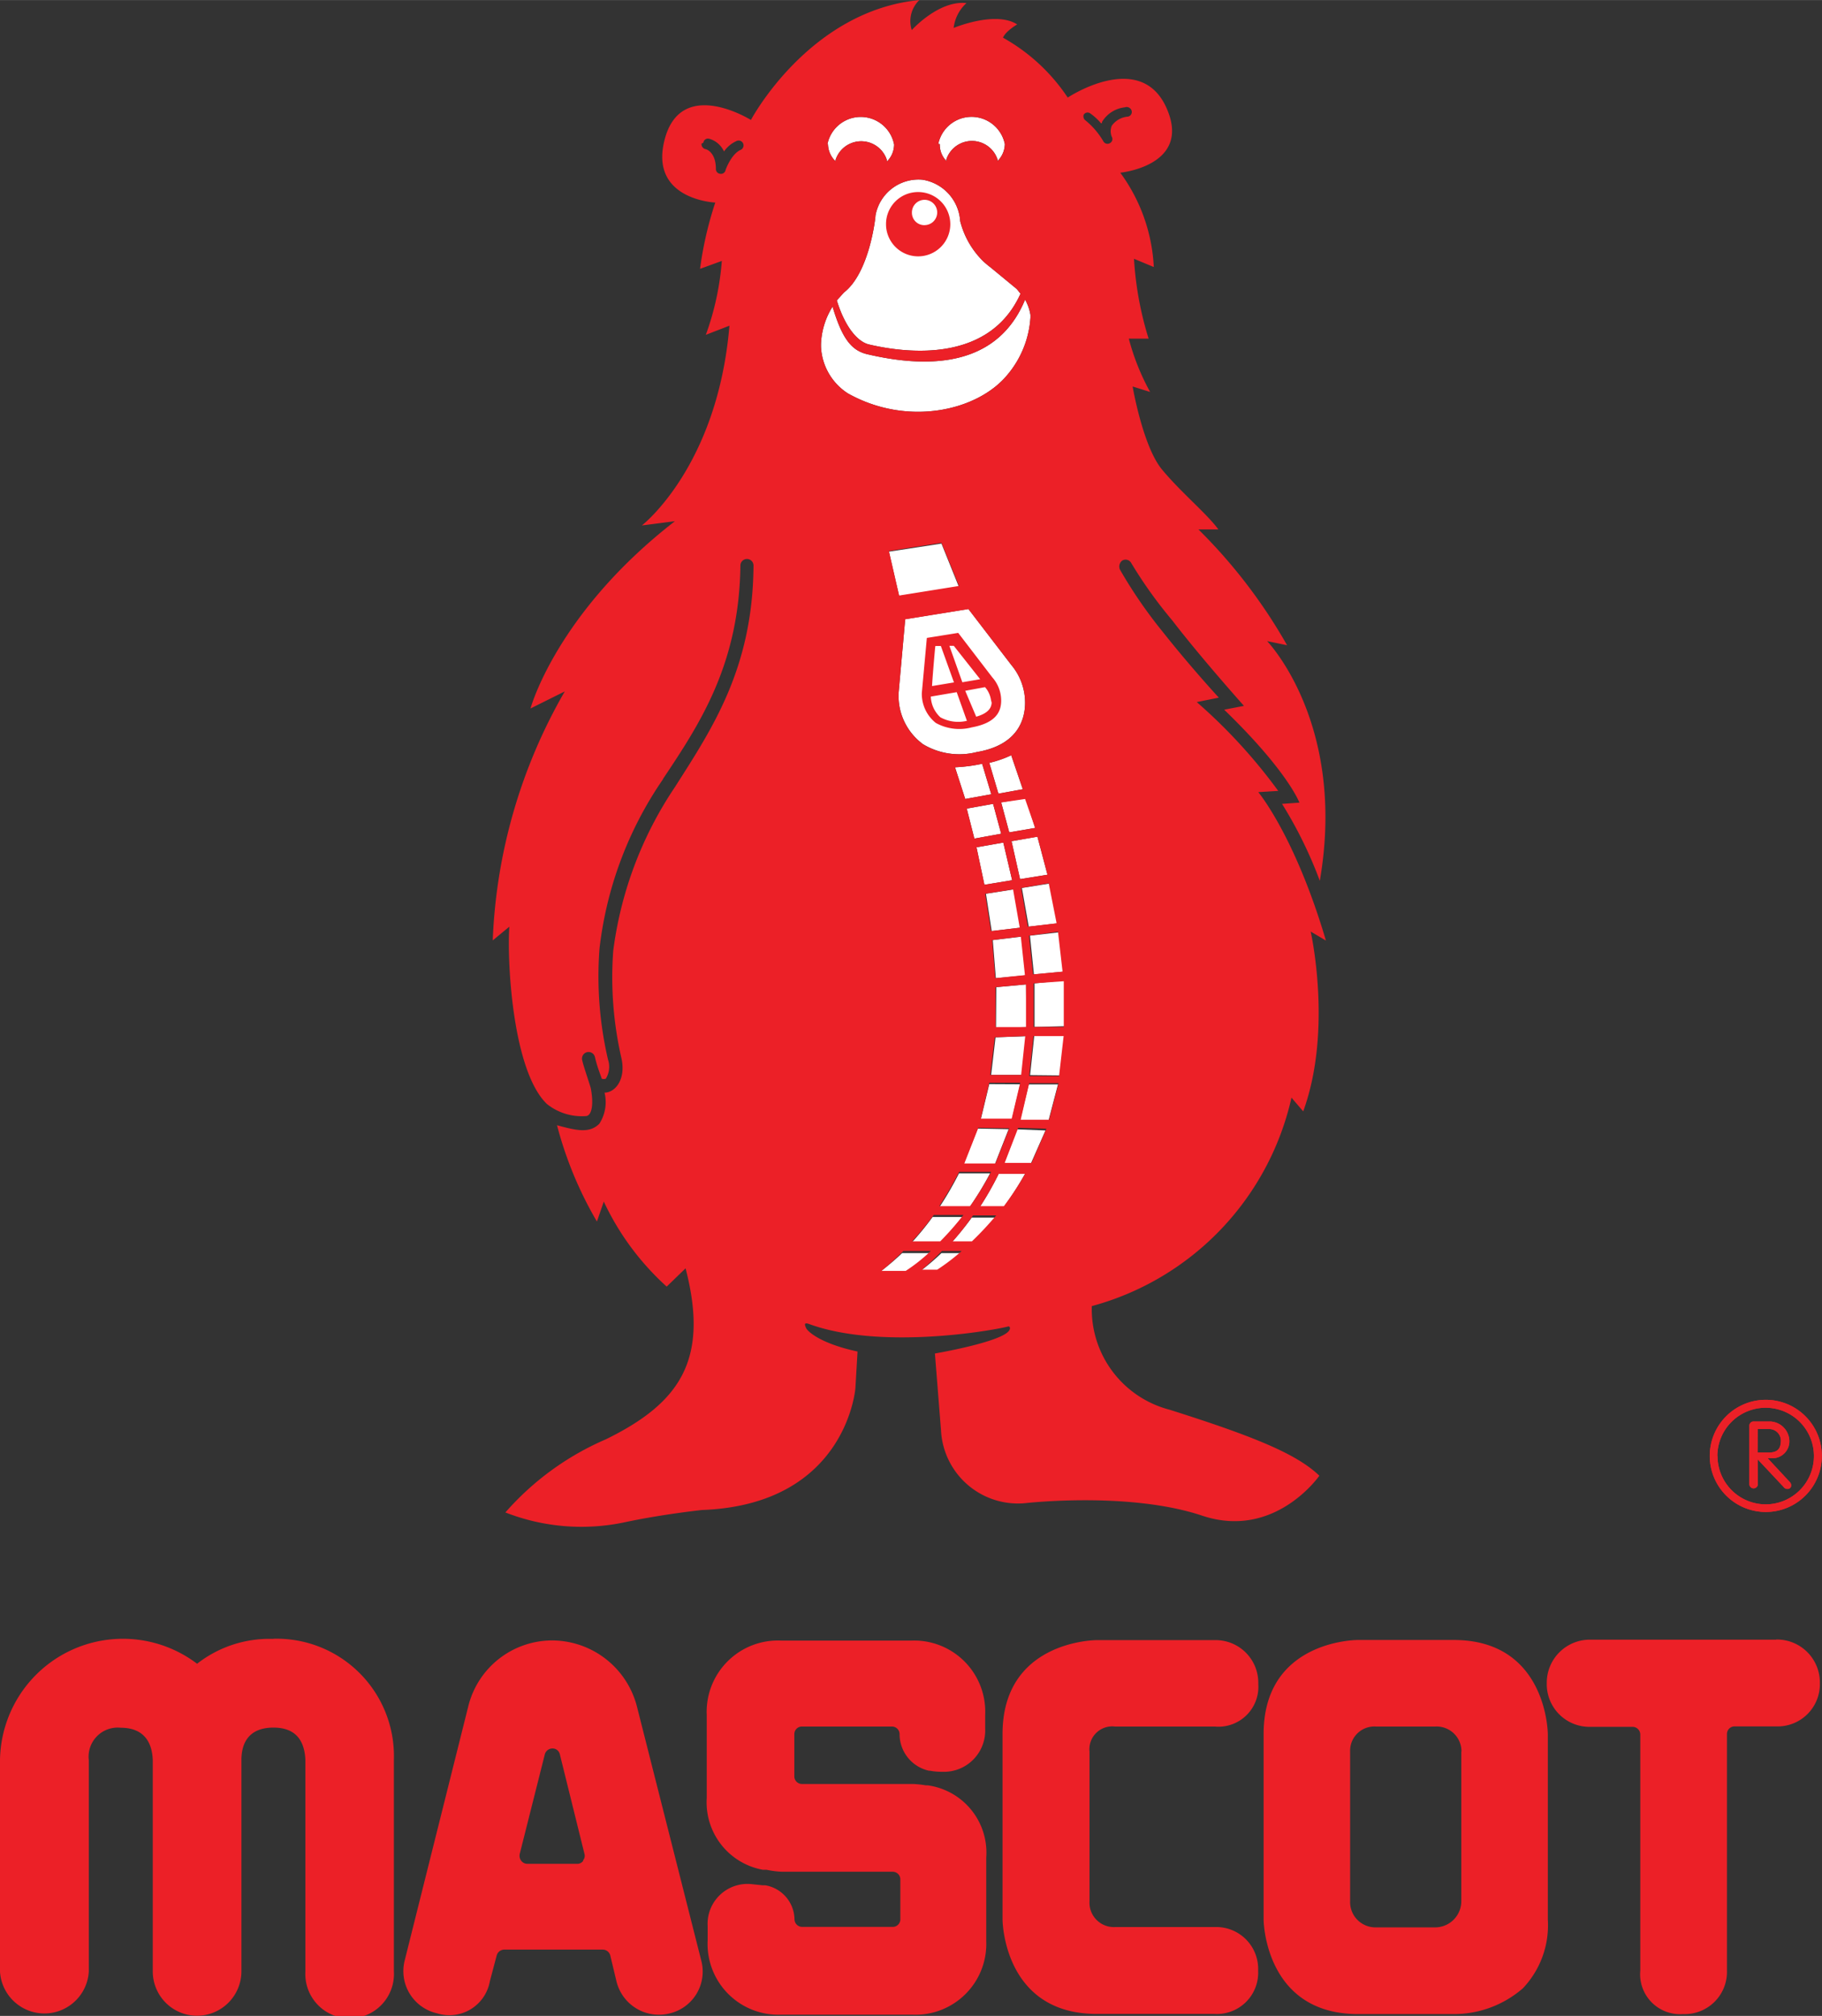 <svg xmlns="http://www.w3.org/2000/svg" width="45.209" height="50" viewBox="0 0 11.962 13.229"><rect x="0" y="0" width="11.962" height="13.229" fill="#333333" stroke="none"/><path class="cls-1" d="M6.17.945a.152.152 0 00.036.103l.007.01v-.012a.177.177 0 01.336 0v.011l.008-.009a.159.159 0 00.04-.103.223.223 0 00-.437 0zM5.748 1.413c0 .016-.04.377-.207.506l-.047.052c.05.164.13.269.21.289.234.055.787.13.996-.333l-.024-.03-.013-.011-.159-.131a.633.633 0 01-.05-.042.561.561 0 01-.15-.262.294.294 0 00-.248-.272.287.287 0 00-.308.234zM5.436.945a.159.159 0 00.04.103l.01.01v-.01a.177.177 0 01.336 0v.012l.009-.009A.157.157 0 005.87.948a.223.223 0 00-.438 0z" fill="#fff"/><path class="cls-1" d="M6.765 2.087v-.02a.298.298 0 00-.035-.101c-.15.363-.5.484-1.037.358-.106-.025-.166-.108-.227-.312a.496.496 0 00-.076.246v.016a.385.385 0 00.176.307c.393.221.855.115 1.049-.123a.646.646 0 00.15-.371zM6.27 5.035l.067.208.171-.031-.06-.2a1.057 1.057 0 01-.178.023zM6.495 5.006l.06.202.16-.029-.076-.223a.712.712 0 01-.144.05zM6.52 5.275l-.173.031.05.197.176-.032zM6.734 5.237l-.161.028.053.197.17-.029zM6.587 5.529l-.176.031.052.246.182-.03zM6.811 5.49l-.17.03.056.249.18-.029zM6.657 5.836l-.184.029.038.245.189-.023zM6.89 5.798l-.181.029.045.254.188-.022zM6.734 6.4l-.026-.254-.19.023.02.25zM6.982 6.376l-.03-.258-.19.022.026.254zM6.736 6.46l-.195.018-.002.269.2-.007zM6.987 6.433l-.195.02v.286l.199-.005zM6.736 6.8l-.2.007-.029.247h.202zM6.988 6.793l-.198.006-.027.256.195.002zM6.698 7.115l-.203-.001-.056.232.203.005zM6.946 7.116h-.192l-.057.236.186.004zM6.622 7.41l-.203-.004-.092.233.204.002zM6.864 7.418l-.187-.007-.087.23.175.001zM6.166 7.925h.197A2.07 2.07 0 006.5 7.7h-.204a2.228 2.229 0 01-.13.224zM6.428 7.928h.156a1.991 1.991 0 00.146-.226h-.173a2.049 2.049 0 01-.129.226zM5.981 8.159h.185a1.914 1.914 0 00.152-.173h-.195a1.882 1.882 0 01-.142.173zM6.242 8.16h.131a2.177 2.177 0 00.159-.17H6.38a2.113 2.113 0 01-.138.17zM5.77 8.354h.168a1.096 1.096 0 00.165-.131h-.18a1.772 1.772 0 01-.154.13zM6.036 8.346h.115a1.337 1.337 0 00.16-.123h-.13a1.595 1.595 0 01-.145.123zM6.295 3.85l-.114-.283-.345.053.067.291zM5.943 4.063l-.043.479a.393.393 0 00.161.342.464.464 0 00.352.051c.271-.046.317-.216.317-.324a.384.384 0 00-.09-.247l-.282-.368z" fill="#fff"/><path class="cls-2" d="M11.54 9.378h.072a.076.076 0 01.08.074c0 .057-.024.08-.08.08h-.073zm0 .199l.171.182a.03.03 0 00.024.012.024.024 0 00.025-.021.033.033 0 00-.01-.025l-.145-.156h.022a.111.111 0 00.12-.123.131.131 0 00-.132-.118h-.1a.028.028 0 00-.03.03v.381a.028.028 0 10.056 0z" fill="#ec2027"/><path class="cls-2" d="M11.225 9.556a.368.368 0 10.368-.37.368.368 0 00-.368.37zm.05 0a.317.317 0 11.318.316.317.317 0 01-.317-.316z" fill="#ec2027"/><path class="cls-2" d="M11.54 9.378h.072a.076.076 0 01.08.074c0 .057-.024.08-.08.08h-.073zm0 .199l.171.182a.03.03 0 00.024.012.024.024 0 00.025-.021.033.033 0 00-.01-.025l-.145-.156h.022a.111.111 0 00.12-.123.131.131 0 00-.132-.118h-.1a.028.028 0 00-.03.03v.381a.028.028 0 10.056 0z" fill="#ec2027"/><path class="cls-2" d="M11.225 9.556a.368.368 0 10.368-.37.368.368 0 00-.368.37zm.05 0a.317.317 0 11.318.316.317.317 0 01-.317-.316zM11.661 10.76h-1.217a.283.283 0 00-.289.287.28.28 0 00.285.285h.279a.051.051 0 01.05.051v1.549a.262.262 0 00.281.285.277.277 0 00.288-.285v-1.553a.05.05 0 01.05-.05h.273a.277.277 0 00.287-.283.282.282 0 00-.287-.287zM4.604 12.866L4.182 11.2a.577.577 0 00-.555-.435.568.568 0 00-.553.434l-.416 1.662a.284.284 0 00.211.351.27.27 0 00.347-.21l.045-.17a.052.052 0 01.05-.038h.646a.051.051 0 01.05.04l.04.167a.287.287 0 00.348.212.282.282 0 00.209-.347zm-.775-.655a.047.047 0 01-.04.02h-.327a.051.051 0 01-.04-.02.055.055 0 01-.01-.044l.165-.655a.052.052 0 01.05-.038.049.049 0 01.049.04l.162.655a.046.046 0 01-.01.039z" fill="#ec2027"/><path class="cls-2" d="M9.544 10.762h-.629c-.025 0-.619.01-.619.617v1.218c0 .025.017.62.62.62h.63a.69.69 0 00.452-.169.6.6 0 00.164-.45v-1.217c0-.026-.015-.619-.618-.619zm.05.733v.98a.172.172 0 01-.169.173h-.393a.166.166 0 01-.168-.173v-.98a.159.159 0 01.168-.165h.393a.163.163 0 01.17.165zM5.263 11.33h.593a.05.05 0 01.05.05.246.246 0 00.193.24h.007a.404.404 0 00.08.007.271.271 0 00.282-.283v-.09a.467.467 0 00-.485-.488H5.13a.468.468 0 00-.49.49v.542a.45.45 0 00.368.472h.025a.574.574 0 00.105.013h.723a.05.05 0 01.05.05v.262a.05.05 0 01-.05.05h-.595a.051.051 0 01-.05-.051.23.23 0 00-.191-.222h-.017l-.076-.008a.262.262 0 00-.286.277v.09a.465.465 0 00.482.49h.862a.465.465 0 00.485-.483v-.547a.446.446 0 00-.384-.475h-.013a.634.634 0 00-.088-.009h-.725a.05.05 0 01-.05-.05v-.277a.05.05 0 01.047-.05zM7.975 12.646H7.32a.16.16 0 01-.167-.17v-.981a.15.15 0 01.167-.165h.655a.262.262 0 00.286-.28.28.28 0 00-.287-.287H7.2c-.025 0-.618.012-.618.616v1.218c0 .025.016.619.618.619h.773a.271.271 0 00.287-.284.275.275 0 00-.286-.286zM1.795 10.755a.77.77 0 00-.501.163.807.808 0 00-1.294.63v1.39a.292.292 0 00.583 0v-1.387a.191.191 0 01.21-.213c.131 0 .205.072.21.213v1.385a.291.291 0 00.29.292.292.292 0 00.292-.292V11.55c0-.141.075-.213.21-.213s.204.072.21.213v1.387a.291.291 0 10.581 0v-1.39a.77.77 0 00-.791-.793zM6.027 1.26a.211.211 0 11-.21.21.21.21 0 01.21-.21zm.042.217a.083.083 0 10-.082-.081.081.081 0 00.087.081zM6.17.945a.152.152 0 00.036.103l.007.01v-.012a.177.177 0 01.336 0v.011l.008-.009a.159.159 0 00.04-.103.223.223 0 00-.437 0zm-.422.468c0 .016-.04.377-.207.506l-.047.052c.05.164.13.269.21.289.234.055.787.13.996-.333l-.024-.03-.013-.011-.159-.131a.633.633 0 01-.05-.042.561.561 0 01-.15-.262.294.294 0 00-.248-.272.287.287 0 00-.308.234zM5.436.945a.159.159 0 00.04.103l.01.01v-.01a.177.177 0 01.336 0v.012l.009-.009A.157.157 0 005.87.948a.223.223 0 00-.438 0zm1.33 1.142v-.02a.298.298 0 00-.036-.101c-.15.363-.5.484-1.037.358-.106-.025-.166-.108-.227-.312a.496.496 0 00-.076.246v.016a.385.385 0 00.176.307c.393.221.855.115 1.049-.123a.646.646 0 00.15-.371zM6.27 5.035l.067.208.171-.031-.06-.2a1.057 1.057 0 01-.178.023zm.225-.03l.06.203.16-.029-.076-.223a.712.712 0 01-.144.05zm-.148.301l.05.197.176-.032-.053-.196zm.226-.04l.053.196.17-.029-.066-.19zm-.162.294l.052.246.182-.03-.058-.247zm.23-.04l.056.249.18-.029-.066-.249zm-.173.345l.038.245.189-.022-.044-.252zm.236-.038l.044.254.189-.022-.052-.263zm-.19.342l.02.25.195-.02-.027-.253zm.242-.029l.026.254.194-.018-.03-.262zm-.22.338v.262h.2v-.28zm.25-.025v.286h.198v-.3zm-.255.354l-.03.247h.203l.027-.255zm.254-.008l-.028.262h.196l.03-.262zm-.346.542h.203l.056-.236h-.203zm.262.007h.186l.063-.24h-.193zm-.278.053l-.092.234h.204l.091-.231zm.262 0l-.089.23h.176l.098-.224zm-.512.514h.196a2.07 2.07 0 00.138-.225h-.21a2.228 2.229 0 01-.13.224zm.262 0h.156a1.991 1.991 0 00.139-.212h-.173a2.049 2.049 0 01-.129.225zm-.447.231h.185a1.914 1.914 0 00.152-.173H6.13a1.882 1.882 0 01-.142.173zm.262 0h.131a2.177 2.177 0 00.159-.17h-.152a1.783 1.783 0 01-.146.184zm-.473.194h.169a1.096 1.096 0 00.165-.131h-.18a1.772 1.772 0 01-.162.145zm.262-.008h.114a1.337 1.337 0 00.161-.123h-.13a1.595 1.595 0 01-.148.137zm.079-4.076zm0 0zm-.033-.07l-.033.361a.244.244 0 00.092.197.319.319 0 00.236.029c.157-.029.193-.101.193-.176a.23.23 0 00-.058-.152l-.224-.292zm.426.411c0 .028 0 .077-.102.106l-.072-.17.13-.024a.166.166 0 01.041.103zm-.37-.358h.036l.086.239-.144.024c.005-.084.02-.248.02-.248zm.294.218l-.117.02-.085-.239h.029zm-.324.114l.17-.029.067.188a.244.244 0 01-.174-.023.194.194 0 01-.063-.136zM4.606.942a.033.033 0 00.024.036c.007 0 .07.02.07.13a.031.031 0 00.027.032.031.031 0 00.037-.026s.036-.102.097-.13a.032.032 0 00-.023-.06.2.2 0 00-.085.07v.009-.01A.152.152 0 004.655.91a.03.03 0 00-.037.026M7.385.704a.2.2 0 00-.15.096v.008h-.007a.376.376 0 00-.07-.064.03.03 0 00-.043.008.033.033 0 00.008.035.503.503 0 01.122.142.031.031 0 00.042.01.03.03 0 00.012-.042.096.096 0 010-.072.144.144 0 01.106-.06.031.031 0 00.025-.037.034.034 0 00-.045-.024zM4.353 5.113a2.453 2.453 0 00-.417 1.111 2.404 2.404 0 00.056.73.148.148 0 01-.015.125.045.045 0 01-.026 0l-.016-.045a.825.825 0 01-.029-.097.043.043 0 00-.084.019c.007.036.052.164.057.187.02.106.006.181-.034.181a.366.366 0 01-.255-.08c-.224-.216-.262-.93-.246-1.163l-.109.09a3.54 3.54 0 01.473-1.634l-.225.112s.168-.624.948-1.229l-.217.028s.497-.384.575-1.311l-.155.06a1.82 1.82 0 00.105-.485l-.143.052a2.367 2.367 0 01.1-.435s-.434-.018-.333-.411C4.47.499 4.93.787 4.93.787S5.31.07 6.036 0a.191.191 0 00-.05.197S6.163 0 6.345.02a.262.262 0 00-.084.163s.275-.115.417-.023c0 0-.076.044-.093.087A1.232 1.232 0 017.01.64s.474-.316.647.065c.173.382-.302.428-.302.428a1.14 1.14 0 01.22.619l-.13-.054a2.197 2.197 0 00.096.524h-.13a1.522 1.522 0 00.14.35l-.115-.036s.067.393.193.545c.126.152.295.29.37.393h-.131a3.478 3.478 0 01.582.76l-.131-.027s.524.54.346 1.573a2.804 2.804 0 00-.248-.505l.114-.008s-.075-.205-.494-.61l.13-.025s-.286-.32-.47-.56a2.938 2.938 0 01-.271-.379.042.042 0 00-.059-.014.049.049 0 00-.014.059 3.074 3.074 0 00.279.406c.14.177.292.349.37.434l-.145.029a3.54 3.54 0 01.535.583l-.131.008s.241.287.444.974l-.1-.059s.146.645-.049 1.18l-.077-.09a1.835 1.835 0 01-1.311 1.368.682.682 0 00.511.68c.556.176.834.29.983.433 0 0-.292.422-.77.262-.48-.16-1.16-.082-1.16-.082a.506.506 0 01-.554-.478l-.04-.504s.404-.069.48-.142c.023-.022.01-.04 0-.035-.158.038-.853.147-1.302-.015-.037-.014-.035 0-.024.024.01.024.096.103.338.155l-.014.24s-.057.765-1.007.8c0 0-.262.028-.505.08a1.369 1.369 0 01-.786-.064 1.85 1.85 0 01.66-.48c.49-.24.678-.525.523-1.122l-.124.12a1.757 1.757 0 01-.413-.558l-.045.131a2.49 2.49 0 01-.262-.632c.131.036.214.054.278-.01a.262.262 0 00.034-.204c.071 0 .143-.089.11-.23a2.367 2.367 0 01-.053-.7 2.49 2.49 0 01.405-1.075c.243-.382.512-.779.516-1.454a.043.043 0 10-.086 0c-.008.648-.266 1.038-.508 1.4zm1.828-1.551l-.345.054.067.292.393-.063zm-.238.502l-.043.478a.393.393 0 00.161.343.464.464 0 00.352.05c.271-.045.317-.216.317-.323a.384.384 0 00-.09-.248l-.282-.367z" fill="#ec2027"/></svg>